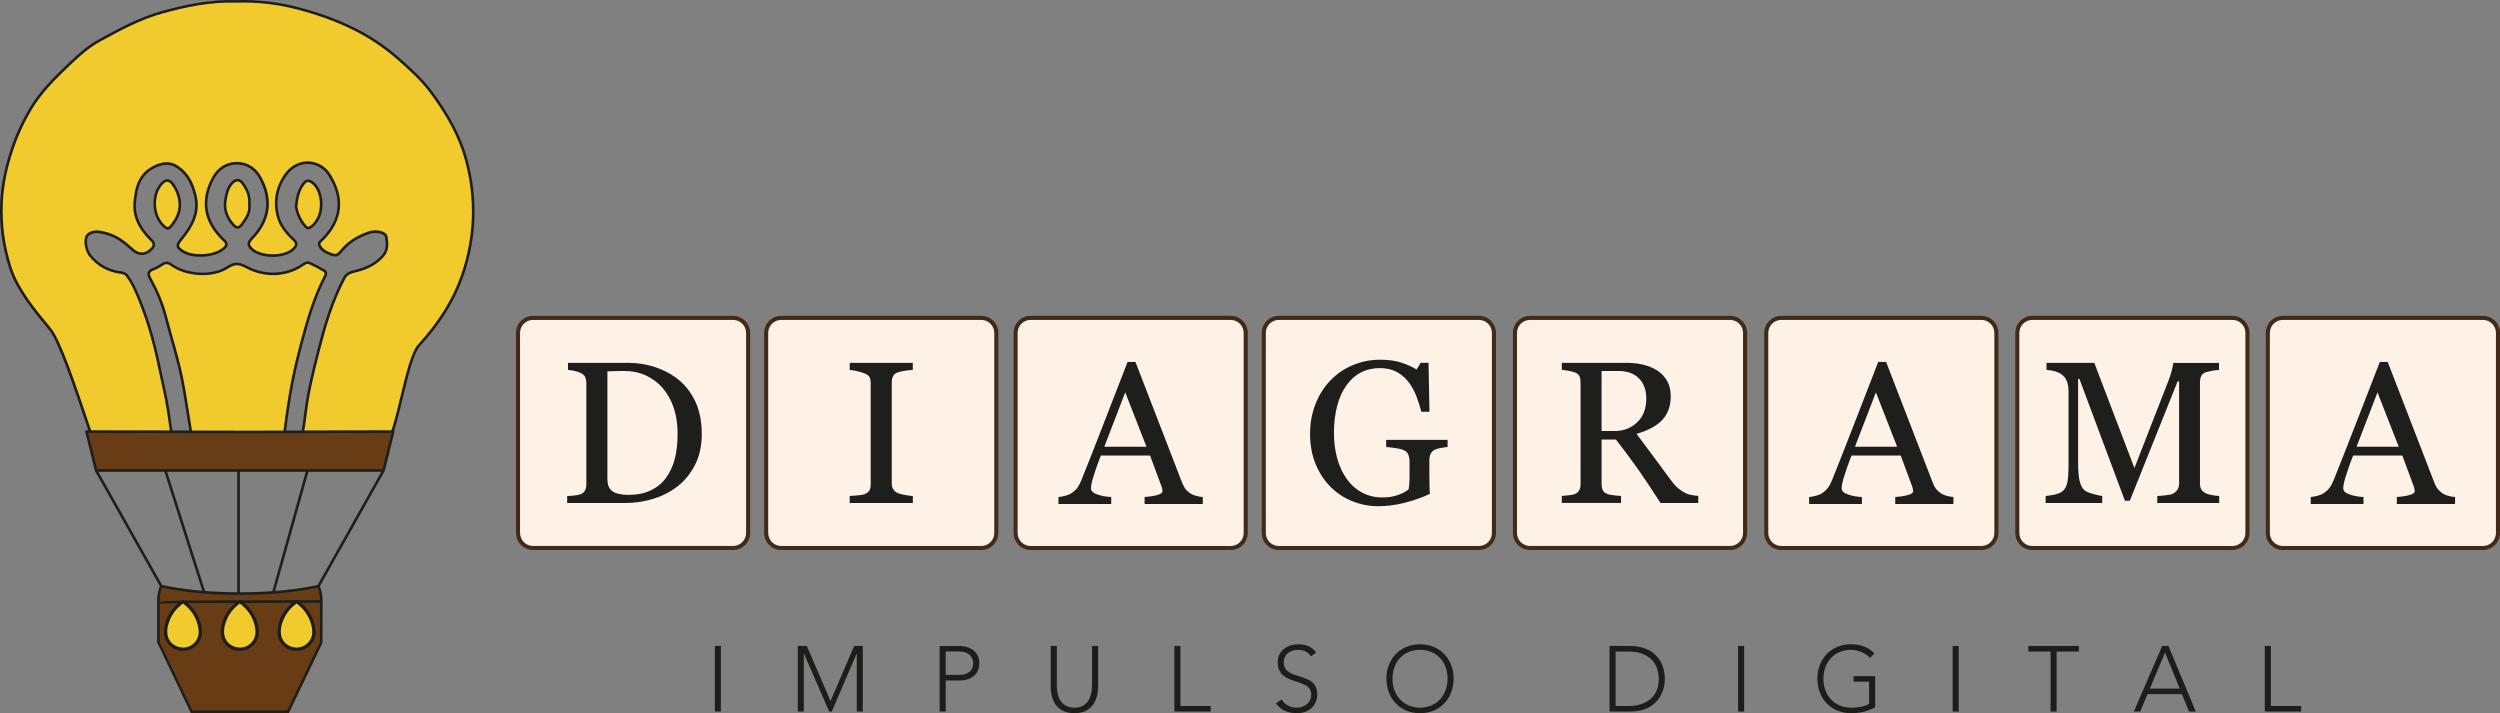 <svg xmlns="http://www.w3.org/2000/svg" id="Capa_2" viewBox="0 0 1231.9 351.44"><rect x="0" y="0" width="1231.9" height="351.44" fill="#808080" stroke="none"/><defs><style>.cls-1{fill:#422a19;}.cls-2{fill:#1d1d1b;}.cls-3,.cls-4{fill:#f1cb2e;}.cls-5{fill:#fef1e6;}.cls-4,.cls-6{fill-rule:evenodd;}.cls-7{fill:#1e1e1c;}.cls-6{fill:#683c14;}</style></defs><g id="Capa_1-2"><path class="cls-3" d="M229.76,78.89c-3.35-12.4-9.75-23.31-17.53-33.76-4.56-6.14-10.39-11.28-16.25-16.45-13.97-12.33-30.96-19.82-49.56-24.63-9.75-2.52-19.81-3.67-29.89-3.34-12.4-.44-24.08,1.95-35.74,5.1-11.66,3.15-21.8,8.68-31.99,14.28-5.22,2.87-9.53,6.71-13.67,10.62-7.5,7.08-14.93,14.29-20.09,22.99-4.41,7.44-7.8,15.23-10.24,23.41-2.22,7.44-3.7,14.92-4.06,22.58-.5,10.84.89,21.41,4.21,31.93,3.48,11.04,12.19,21.53,19.74,30.64,5.31,6.41,14.55,35.24,21.42,55.43,1.68.09,2.69,1.99,4.48,2.89,5.31,2.68,12.49,1.33,18.45,1.16,3.19-.09,6.34-.27,9.47-.28,2.15-1.06,4.63-1.18,7.01-.66-1.5-9.67-2.44-19.4-4.66-29-1.53-6.61-2.75-13.3-4.4-19.89-1.69-6.81-3.61-13.57-6.19-20.19-2.12-5.44-4.05-10.89-7.59-15.78-.69-.94-1.58-1.42-2.72-1.57-6.65-.84-11.81-3.72-15.67-8.62-1.96-2.5-2.95-8.4-.97-10.08,2.69-2.28,5.99-1.48,9.15-.62,5.21,1.43,9.09,4.54,12.75,7.93,2.82,2.6,6.14,2.79,8.9.23,1.53-1.42,2.7-2.74.37-5.01-5.31-5.18-8.8-11.17-8.11-18.62.7-7.58,2.33-14.57,11.17-18.05,3.09-1.22,6.34-1.44,9.27.38,5.51,3.4,7.77,8.24,9.3,14.05,2.28,8.73-1.51,15.42-6.79,21.91-2.28,2.8-2.49,3.82.53,5.85,5.07,3.4,15.85,2.67,20.37-1.25,1.68-1.46,1.83-2.45.11-4.08-9.56-9.11-11.38-19.42-5.33-30.65,2.28-4.22,6.16-7.25,11.6-7.3,5.33-.06,9.3,2.95,11.51,6.96,5.94,10.79,4.78,21.06-4.2,30.28-1.91,1.97-1.7,3.43.22,5.15,4.48,4.01,15.55,4.16,20.12.14,1.63-1.44,2.57-2.89.45-4.84-3.22-2.96-6.08-6.44-7.36-10.27-2.44-7.3-1.37-14.69,3.02-21.27,5.91-8.89,16.97-8.08,21.78-.59,6.68,10.41,7.05,21.54-3.17,31.89-.89.91-2.24,1.69-1.59,3.11,1.2,2.59,3.87,3.7,6.58,4.59,2.31.76,3.4-.96,4.5-2.27,3.38-4.04,7.87-6.76,13.07-8.58,3.74-1.31,8.43-.3,8.78,2.06.45,3.11.92,6.32-1.6,9.22-3.18,3.66-7.26,5.83-12.13,7.21-2.58.73-5.45.89-6.97,3.77-5.8,11.01-9.35,22.63-12.34,34.42-2.6,10.28-5.3,20.54-6.6,31.06-.61,4.87-1.38,9.73-2.12,14.59,11.8.12,24.67.13,36.43,1.9,1.89-.49,3.79-.45,5.59-.03.15-.44.34-.94.6-1.55,5.05-7.33,9.18-40.53,15.28-47.21,9.47-10.37,16.94-21.74,21.32-34.42,6.45-18.69,7.16-37.65,1.97-56.86Z"></path><path class="cls-7" d="M59.23,222.89c-3.17,0-6.24-.37-8.93-1.73-.81-.41-1.47-1-2.05-1.52-.75-.68-1.41-1.26-2.17-1.3l-.44-.02-.14-.42c-.88-2.58-1.8-5.31-2.74-8.12-6.24-18.54-14.01-41.62-18.56-47.11-7.69-9.28-16.35-19.73-19.86-30.86C.98,121.16-.41,110.64.1,99.66c.33-7.2,1.67-14.64,4.08-22.74,2.46-8.25,5.93-16.18,10.31-23.56,5.05-8.53,12.14-15.52,20.2-23.13,4.01-3.79,8.38-7.74,13.8-10.72,9.94-5.47,20.21-11.12,32.13-14.34C90.96,2.38,103.31-.41,116.55.05c10.01-.32,20.14.8,30.03,3.36,20.72,5.36,37.01,13.47,49.83,24.78,5.77,5.09,11.73,10.35,16.34,16.55,9.06,12.17,14.66,22.97,17.64,33.98h0c5.18,19.17,4.52,38.43-1.98,57.24-4.18,12.08-11.2,23.41-21.46,34.64-3.17,3.47-5.85,14.63-8.44,25.41-2.24,9.33-4.36,18.15-6.74,21.67-.23.56-.41,1.04-.56,1.45l-.19.55-.57-.13c-1.79-.42-3.57-.41-5.28.03l-.13.03-.13-.02c-10.99-1.66-22.77-1.77-34.16-1.87l-2.93-.03.45-2.94c.62-4.05,1.27-8.24,1.78-12.37,1.23-9.88,3.72-19.69,6.12-29.17l.5-1.96c2.67-10.51,6.22-22.84,12.4-34.56,1.39-2.64,3.85-3.23,6.03-3.75.45-.11.9-.21,1.34-.34,5.19-1.47,8.94-3.7,11.82-7.01,2.33-2.68,1.9-5.61,1.45-8.71-.09-.58-.59-1-1-1.24-1.63-.98-4.61-1.11-6.93-.29-5.49,1.92-9.67,4.67-12.79,8.38l-.31.38c-1,1.23-2.38,2.91-4.89,2.09-2.67-.88-5.63-2.05-6.97-4.93-.74-1.6.4-2.63,1.22-3.38.17-.15.34-.31.49-.46,9.26-9.39,10.3-19.84,3.09-31.08-2.21-3.44-5.92-5.51-9.92-5.54-4.26-.07-8.15,2.21-10.78,6.15-4.29,6.45-5.31,13.61-2.94,20.71,1.09,3.26,3.51,6.63,7.18,10,.98.9,1.45,1.78,1.44,2.69-.01,1.28-.97,2.29-1.9,3.11-4.81,4.23-16.19,4.15-20.98-.14-1.17-1.05-1.73-2.01-1.77-3.01-.03-1,.45-1.98,1.52-3.08,8.63-8.86,10-18.79,4.1-29.52-2.32-4.22-6.25-6.63-10.8-6.63-.05,0-.09,0-.14,0-4.72.05-8.64,2.52-11.04,6.96-5.89,10.93-4.14,20.98,5.2,29.87,1,.95,1.44,1.74,1.42,2.55-.02,1.02-.8,1.84-1.55,2.49-4.8,4.17-15.87,4.85-21.15,1.3-1.64-1.1-2.37-1.94-2.52-2.91-.17-1.15.52-2.25,1.85-3.89,4.82-5.92,8.96-12.59,6.67-21.34-1.32-5.02-3.32-10.15-9.01-13.66-2.45-1.52-5.38-1.63-8.69-.32-8.75,3.45-10.12,10.54-10.76,17.51-.59,6.4,1.99,12.32,7.91,18.09,1.03,1.01,1.52,1.95,1.51,2.88-.02,1.24-.91,2.17-1.89,3.08-2.93,2.72-6.68,2.63-9.78-.23-4.02-3.72-7.68-6.46-12.49-7.78-3.42-.93-6.22-1.49-8.56.49-1.63,1.38-.74,6.88,1.06,9.18,3.79,4.82,8.78,7.56,15.24,8.38,1.36.17,2.39.77,3.16,1.83,3.26,4.49,5.2,9.53,7.08,14.39l.59,1.53c2.26,5.81,4.18,12.06,6.22,20.27.95,3.8,1.77,7.69,2.56,11.45.59,2.82,1.19,5.64,1.84,8.45,1.55,6.7,2.49,13.57,3.4,20.21.4,2.95.81,5.9,1.27,8.84l.15.94-.93-.2c-2.43-.53-4.71-.32-6.58.6l-.14.07h-.15c-2.08,0-4.22.09-6.29.16-1.05.04-2.1.08-3.16.11-1.29.04-2.64.13-4.01.23-1.94.13-3.9.27-5.82.27ZM46.6,217.1c.99.21,1.76.9,2.51,1.57.55.49,1.11,1,1.77,1.33,4,2.02,9.12,1.66,14.08,1.32,1.39-.1,2.76-.19,4.07-.23,1.05-.03,2.1-.07,3.15-.11,2.03-.08,4.13-.16,6.19-.17,1.87-.89,4.06-1.16,6.38-.81-.4-2.65-.77-5.31-1.13-7.96-.91-6.61-1.84-13.45-3.38-20.09-.65-2.82-1.25-5.65-1.85-8.48-.79-3.75-1.61-7.62-2.55-11.4-2.02-8.15-3.93-14.36-6.17-20.11l-.59-1.54c-1.93-5.01-3.76-9.74-6.92-14.1-.55-.76-1.28-1.18-2.27-1.31-6.81-.86-12.08-3.76-16.09-8.87-2.08-2.65-3.28-8.94-.88-10.98,3.04-2.58,6.75-1.56,9.74-.75,5.06,1.39,8.86,4.23,13.02,8.08,2.63,2.43,5.55,2.51,8.02.24.77-.72,1.47-1.42,1.48-2.15,0-.55-.37-1.19-1.12-1.93-6.22-6.06-8.93-12.33-8.3-19.14.65-7.05,2.14-14.88,11.58-18.6,3.71-1.46,7.03-1.32,9.85.43,6.08,3.75,8.2,9.15,9.58,14.44,2.44,9.3-1.89,16.3-6.92,22.48-1.04,1.28-1.67,2.21-1.57,2.88.08.55.68,1.17,1.96,2.02,4.8,3.22,15.23,2.58,19.58-1.2.75-.65,1.1-1.14,1.11-1.54,0-.4-.32-.92-1.02-1.58-9.82-9.35-11.65-19.92-5.45-31.43,2.63-4.88,6.95-7.59,12.17-7.64.05,0,.1,0,.15,0,5.03,0,9.37,2.65,11.93,7.3,6.22,11.29,4.77,21.74-4.3,31.05-.79.82-1.17,1.51-1.15,2.13.02.63.45,1.29,1.34,2.09,4.31,3.86,14.93,3.94,19.26.13,1-.88,1.45-1.54,1.46-2.15,0-.52-.34-1.1-1.02-1.72-3.84-3.52-6.37-7.06-7.54-10.54-2.5-7.49-1.43-15.04,3.09-21.84,2.85-4.28,7.13-6.73,11.76-6.73h.11c4.44.04,8.55,2.33,11,6.14,7.48,11.66,6.36,22.96-3.25,32.69-.17.17-.36.34-.54.51-.89.81-1.22,1.2-.92,1.87,1.11,2.41,3.67,3.42,6.19,4.24,1.56.51,2.36-.3,3.48-1.68l.32-.39c3.27-3.9,7.63-6.77,13.35-8.77,2.74-.96,6.04-.79,8.03.41.93.56,1.48,1.31,1.61,2.16.45,3.1.97,6.61-1.75,9.75-3.05,3.51-7,5.86-12.45,7.41-.46.13-.92.24-1.39.35-2.09.5-4.06.97-5.18,3.09-6.11,11.6-9.64,23.84-12.29,34.27l-.5,1.96c-2.4,9.44-4.87,19.21-6.09,29.01-.52,4.15-1.16,8.35-1.78,12.41l-.22,1.46h1.43c11.39.12,23.17.23,34.21,1.88,1.69-.42,3.44-.46,5.2-.12.12-.32.26-.66.42-1.05l.06-.12c2.26-3.28,4.37-12.03,6.59-21.3,2.63-10.94,5.35-22.26,8.74-25.98,10.14-11.1,17.07-22.29,21.19-34.19,6.41-18.56,7.06-37.56,1.95-56.47h0c-2.93-10.85-8.47-21.51-17.43-33.55-4.53-6.09-10.44-11.31-16.15-16.35-12.65-11.17-28.78-19.18-49.29-24.49-9.77-2.53-19.76-3.66-29.7-3.32-13.1-.45-25.35,2.3-35.59,5.07-11.77,3.18-21.98,8.79-31.85,14.23-5.28,2.91-9.58,6.79-13.53,10.52-7.99,7.54-15.01,14.47-19.97,22.85-4.32,7.29-7.74,15.11-10.18,23.26-2.39,8-3.7,15.34-4.03,22.43-.5,10.82.87,21.19,4.18,31.71,3.43,10.89,12.01,21.23,19.57,30.36,4.75,5.74,12.24,27.97,18.84,47.59.9,2.67,1.77,5.26,2.61,7.73Z"></path><path class="cls-4" d="M94.6,217.16c-.97-8.06-2.49-16.04-3.74-24.05-1.15-7.39-3.03-14.76-5.06-22.07-1.43-5.14-2.92-10.3-4.27-15.46-1.68-6.39-4.32-12.52-7.57-18.4-1.31-2.38-.84-3.66,1.84-4.66,1.47-.55,2.87-1.36,4.15-2.24,1.73-1.2,3.06-.89,4.65.27,6.59,4.8,19.49,6.43,27.67,1.09,3.31-2.16,5.58-2,9.14-.09,8.43,4.53,19.1,4.86,27.71-1.09,1.06-.74,2.22-1.42,3.4-.9,2.53,1.13,4.99,2.42,7.31,3.85,1.24.76.71,1.99.17,3.04-5.55,10.84-8.73,22.31-11.8,33.86-4.73,17.84-6.45,30.36-8.72,48.52-1.17,9.37-19.41,8.78-23.67,8.78,0,.01-19.68,2.23-21.21-10.46Z"></path><path class="cls-7" d="M112.42,228.44c-5.95,0-17.28-1.32-18.47-11.19-.65-5.39-1.56-10.83-2.44-16.1-.44-2.64-.88-5.28-1.29-7.92-1.21-7.76-3.23-15.48-5.04-22-.42-1.51-.84-3.02-1.27-4.53-1.01-3.58-2.05-7.28-3-10.94-1.57-5.97-4.02-11.94-7.51-18.25-.76-1.38-.97-2.45-.63-3.36.34-.93,1.24-1.64,2.81-2.22,1.27-.47,2.58-1.18,4-2.16,2.27-1.57,4-.74,5.4.29,6.38,4.65,19.01,6.24,26.93,1.07,3.38-2.2,5.85-2.23,9.8-.12,8.85,4.75,19.21,4.35,27.04-1.05,1.17-.81,2.54-1.62,4.03-.96,2.54,1.13,5.03,2.44,7.39,3.89,1.83,1.12.83,3.06.41,3.89-5.37,10.48-8.5,21.47-11.75,33.73-4.67,17.61-6.4,30.05-8.71,48.43-1.18,9.49-18.05,9.39-23.6,9.35h-.72c-.26.04-.6.06-1.07.09-.61.04-1.4.07-2.32.07ZM82.05,130.18c-.56,0-1.11.22-1.73.64-1.52,1.05-2.92,1.8-4.29,2.31-1.18.44-1.85.91-2.05,1.46-.19.52-.01,1.26.55,2.28,3.54,6.41,6.04,12.47,7.63,18.55.95,3.64,1.99,7.34,3,10.92.42,1.51.85,3.03,1.27,4.54,1.82,6.56,3.85,14.31,5.08,22.14.41,2.64.85,5.27,1.29,7.91.88,5.28,1.8,10.74,2.45,16.16h0c.33,2.69,1.56,4.89,3.66,6.52,5.16,3.99,13.97,3.61,16.26,3.43v-.06h1.37c5.27.03,21.26.13,22.3-8.21,2.31-18.44,4.05-30.91,8.74-48.61,3.27-12.33,6.42-23.39,11.85-33.99.68-1.32.69-1.81.07-2.19-2.31-1.42-4.74-2.7-7.23-3.81-.79-.35-1.61.04-2.76.84-8.23,5.68-19.1,6.12-28.39,1.13-3.53-1.89-5.51-1.88-8.48.06-8.36,5.46-21.68,3.79-28.4-1.11-.83-.61-1.51-.91-2.17-.91Z"></path><path class="cls-4" d="M88.63,100.95c-.02,4.07-1.85,7.5-4.5,10.68-1.04,1.25-1.85,1.08-3.02.11-5.96-4.91-6.57-16.03-1.21-21.46,2.01-2.03,3.7-1.59,5.13.32,2.32,3.11,3.52,6.59,3.59,10.35Z"></path><path class="cls-7" d="M82.69,113.17c-.72,0-1.39-.43-1.99-.92-3-2.47-4.85-6.5-5.09-11.07-.23-4.51,1.16-8.64,3.83-11.35,1.07-1.08,2.14-1.6,3.2-1.52,1.04.07,2.03.72,2.92,1.91,2.39,3.22,3.65,6.83,3.72,10.72v.02c-.01,3.77-1.49,7.3-4.65,11.1-.68.82-1.33,1.12-1.94,1.12ZM82.44,89.59c-.63,0-1.33.38-2.08,1.14-2.38,2.41-3.67,6.29-3.46,10.37.21,4.14,1.94,7.93,4.62,10.14,1.02.84,1.39.83,2.11-.03,2.95-3.55,4.33-6.81,4.35-10.26-.07-3.62-1.24-6.97-3.47-9.96-.65-.88-1.32-1.35-1.97-1.39-.03,0-.07,0-.11,0Z"></path><path class="cls-4" d="M145.9,102.04c.35-4.3,1.09-7.99,3.44-11.25,1.33-1.84,2.62-2.44,4.93-.53,4.96,4.07,6,16.15-.81,21.4-1.2.92-1.97,1.01-3.03-.19-2.61-2.94-3.89-6.29-4.53-9.42Z"></path><path class="cls-7" d="M151.94,113.01c-.62,0-1.27-.3-1.99-1.11-2.33-2.62-3.9-5.89-4.68-9.72l-.02-.09v-.09c.33-3.89.98-7.98,3.57-11.58.6-.83,1.43-1.8,2.64-1.95.98-.13,2.01.28,3.24,1.29,2.65,2.18,4.31,6.56,4.24,11.17-.07,4.72-1.92,8.82-5.07,11.24-.6.46-1.23.84-1.92.84ZM146.55,102c.75,3.62,2.18,6.57,4.36,9.03.78.87,1.14.89,2.15.11,2.83-2.18,4.49-5.91,4.56-10.23.07-4.23-1.41-8.21-3.77-10.15-.92-.76-1.65-1.09-2.24-1.01-.55.07-1.09.51-1.75,1.42-2.38,3.31-3,7.16-3.31,10.83Z"></path><path class="cls-4" d="M122.86,100.65c.61,3.85-1.45,6.97-3.77,10.05-1.39,1.85-2.6,1.73-4.04.16-3.4-3.71-4.77-7.98-3.92-12.66.51-2.8,1.07-5.68,3.26-8,1.8-1.92,3.67-1.92,5.17.1,2.3,3.08,3.7,6.48,3.3,10.35Z"></path><path class="cls-7" d="M117.06,112.71c-.82,0-1.62-.45-2.5-1.41-3.59-3.91-4.96-8.36-4.08-13.22.5-2.73,1.07-5.82,3.42-8.33,1.07-1.14,2.18-1.71,3.31-1.63,1.06.06,2.02.66,2.86,1.78,2.66,3.57,3.79,7.07,3.44,10.72.61,4.06-1.5,7.26-3.91,10.46-.79,1.05-1.59,1.58-2.43,1.62-.04,0-.07,0-.11,0ZM117.05,89.42c-.86,0-1.67.66-2.2,1.22-2.09,2.23-2.62,5.12-3.09,7.67-.81,4.44.46,8.51,3.76,12.11.63.69,1.14,1.05,1.59.99.43-.02.92-.39,1.46-1.1,2.25-2.99,4.22-5.96,3.65-9.56v-.08s0-.08,0-.08c.34-3.34-.7-6.58-3.18-9.9-.6-.8-1.23-1.23-1.89-1.26-.03,0-.06,0-.09,0Z"></path><path class="cls-6" d="M94.44,350.73h47.5l16.38-34.18v-20.71c0-2.47-.51-4.83-1.41-7.04-10.08,2.29-23.7,3.7-38.72,3.7s-28.63-1.41-38.72-3.7c-.9,2.21-1.41,4.57-1.41,7.04v20.71l16.38,34.18Z"></path><path class="cls-7" d="M142.35,351.38h-48.32l-16.62-34.83v-20.71c0-2.45.49-4.9,1.46-7.28l.21-.51.54.12c10.48,2.37,24.18,3.68,38.57,3.68s28.1-1.31,38.57-3.68l.54-.12.21.51c.97,2.38,1.46,4.83,1.46,7.28l-.06,20.99-16.56,34.55ZM94.85,350.08h46.68l16.14-33.68v-20.57c0-2.11-.39-4.23-1.17-6.28-10.49,2.32-24.07,3.59-38.32,3.59s-27.82-1.27-38.32-3.59c-.77,2.06-1.17,4.18-1.17,6.28v20.57l16.14,33.68Z"></path><path class="cls-4" d="M98.93,311.33c-.02,5.24-4.28,9.12-9.63,8.72-4.24-.31-7.82-4.03-7.84-8.2-.03-5.66,2.43-10.21,6.57-13.99.56-.52,1.17-.99,1.8-1.43.15-.1.53-.1.68,0,4.31,3.14,7.14,7.22,8.15,12.44.15.81.18,1.63.26,2.45ZM90.19,296.59c-3.14,2.18-5.59,5.11-6.99,8.4-1.07,2.52-1.74,5.12-1.3,7.88.58,3.7,3.58,6.46,7.63,6.85,3.43.33,6.84-1.58,8.35-4.97.97-2.17.79-4.4.26-6.62-1.14-4.84-3.92-8.59-7.96-11.54Z"></path><path class="cls-7" d="M90.06,320.73c-.27,0-.54-.01-.81-.03-4.63-.34-8.42-4.31-8.44-8.84-.03-5.55,2.19-10.29,6.78-14.48.54-.5,1.15-.98,1.87-1.48.39-.26,1.05-.26,1.43,0,4.58,3.34,7.41,7.66,8.42,12.85.11.59.16,1.18.2,1.75.02.25.04.5.07.76v.07c0,2.69-1.06,5.14-2.96,6.89-1.76,1.63-4.06,2.5-6.56,2.5ZM90.18,297.4c-2.9,2.11-5.1,4.82-6.38,7.85-1.23,2.91-1.62,5.23-1.26,7.52.55,3.47,3.32,5.95,7.05,6.3,3.25.32,6.34-1.53,7.69-4.59.76-1.72.83-3.63.22-6.21-1.03-4.37-3.43-7.93-7.34-10.89Z"></path><path class="cls-4" d="M90.19,296.59c4.04,2.95,6.82,6.7,7.96,11.54.53,2.22.7,4.45-.26,6.62-1.5,3.39-4.92,5.3-8.35,4.97-4.05-.39-7.05-3.15-7.63-6.85-.44-2.76.23-5.36,1.3-7.88,1.39-3.3,3.85-6.22,6.99-8.4Z"></path><path class="cls-7" d="M90.31,320.41c-.28,0-.56-.01-.84-.04-4.28-.41-7.58-3.38-8.21-7.4-.4-2.51.03-5.13,1.34-8.23,1.43-3.39,3.93-6.4,7.21-8.68l.38-.27.37.27c4.38,3.2,7.07,7.1,8.21,11.91.46,1.93.84,4.48-.3,7.03-1.47,3.3-4.68,5.39-8.17,5.39ZM90.18,297.4c-2.9,2.11-5.1,4.82-6.38,7.85-1.23,2.91-1.62,5.23-1.26,7.52.55,3.47,3.32,5.95,7.05,6.3,3.25.32,6.34-1.53,7.69-4.59.76-1.72.83-3.63.22-6.21-1.03-4.37-3.43-7.93-7.34-10.89Z"></path><path class="cls-4" d="M126.93,311.33c-.02,5.24-4.28,9.12-9.63,8.72-4.24-.31-7.82-4.03-7.84-8.2-.03-5.66,2.43-10.21,6.57-13.99.57-.52,1.17-.99,1.8-1.43.15-.1.53-.1.68,0,4.32,3.14,7.15,7.22,8.15,12.44.16.81.18,1.63.26,2.45ZM118.18,296.59c-3.14,2.18-5.59,5.11-6.98,8.4-1.07,2.52-1.74,5.12-1.3,7.88.59,3.7,3.58,6.46,7.64,6.85,3.43.33,6.84-1.58,8.35-4.97.96-2.17.79-4.4.26-6.62-1.14-4.84-3.92-8.59-7.96-11.54Z"></path><path class="cls-7" d="M118.06,320.73c-.27,0-.54-.01-.81-.03-4.63-.34-8.42-4.31-8.44-8.84-.03-5.55,2.19-10.29,6.78-14.48.54-.49,1.15-.98,1.86-1.48.39-.26,1.06-.26,1.43,0,4.58,3.33,7.41,7.66,8.41,12.85.11.59.16,1.18.21,1.75.02.25.04.51.07.76v.07c0,2.69-1.06,5.14-2.96,6.89-1.76,1.63-4.06,2.5-6.56,2.5ZM118.17,297.4c-2.9,2.11-5.1,4.82-6.38,7.85-1.23,2.91-1.62,5.23-1.26,7.52.55,3.47,3.32,5.95,7.06,6.3,3.26.31,6.34-1.53,7.69-4.59.76-1.72.83-3.63.22-6.21-1.03-4.37-3.43-7.93-7.34-10.89Z"></path><path class="cls-4" d="M118.18,296.59c4.04,2.95,6.82,6.7,7.96,11.54.52,2.22.7,4.45-.26,6.62-1.51,3.39-4.92,5.3-8.35,4.97-4.05-.39-7.05-3.15-7.64-6.85-.43-2.76.24-5.36,1.3-7.88,1.39-3.3,3.84-6.22,6.98-8.4Z"></path><path class="cls-7" d="M118.31,320.41c-.28,0-.56-.01-.84-.04-4.28-.41-7.58-3.38-8.22-7.4-.39-2.51.03-5.13,1.35-8.23,1.43-3.4,3.93-6.4,7.21-8.68l.38-.27.37.27c4.38,3.2,7.07,7.1,8.21,11.91.46,1.93.83,4.48-.3,7.03-1.47,3.3-4.68,5.39-8.17,5.39ZM118.17,297.4c-2.9,2.11-5.1,4.82-6.38,7.85-1.23,2.91-1.62,5.23-1.26,7.52.55,3.47,3.32,5.95,7.06,6.3,3.26.31,6.34-1.53,7.69-4.59.76-1.72.83-3.63.22-6.21-1.03-4.37-3.43-7.93-7.34-10.89Z"></path><path class="cls-4" d="M154.88,311.33c-.02,5.24-4.28,9.12-9.63,8.72-4.24-.31-7.82-4.03-7.84-8.2-.03-5.66,2.43-10.21,6.57-13.99.57-.52,1.18-.99,1.8-1.43.15-.1.53-.1.68,0,4.32,3.14,7.15,7.22,8.15,12.44.16.81.18,1.63.27,2.45ZM146.14,296.59c-3.14,2.18-5.59,5.11-6.98,8.4-1.07,2.52-1.74,5.12-1.3,7.88.58,3.7,3.58,6.46,7.64,6.85,3.43.33,6.84-1.58,8.35-4.97.96-2.17.79-4.4.26-6.62-1.14-4.84-3.92-8.59-7.96-11.54Z"></path><path class="cls-7" d="M146.01,320.73c-.27,0-.54-.01-.81-.03-4.63-.34-8.41-4.31-8.44-8.84-.03-5.55,2.19-10.29,6.78-14.48.54-.49,1.15-.98,1.87-1.48.39-.26,1.05-.26,1.43,0,4.59,3.33,7.41,7.66,8.42,12.85.11.58.16,1.16.2,1.73.02.26.04.52.07.78v.07c0,2.69-1.06,5.14-2.96,6.89-1.76,1.63-4.06,2.5-6.56,2.5ZM146.13,297.4c-2.9,2.11-5.1,4.82-6.38,7.85-1.23,2.91-1.62,5.23-1.26,7.52.55,3.47,3.32,5.95,7.06,6.3,3.23.31,6.33-1.53,7.69-4.59.98-2.2.63-4.47.22-6.21-1.03-4.37-3.43-7.93-7.33-10.89Z"></path><path class="cls-4" d="M146.14,296.59c4.04,2.95,6.82,6.7,7.96,11.54.53,2.22.71,4.45-.26,6.62-1.51,3.39-4.92,5.3-8.35,4.97-4.05-.39-7.05-3.15-7.64-6.85-.44-2.76.24-5.36,1.3-7.88,1.39-3.3,3.84-6.22,6.98-8.4Z"></path><path class="cls-7" d="M146.26,320.41c-.28,0-.56-.01-.84-.04-4.28-.41-7.58-3.38-8.22-7.4-.4-2.51.03-5.12,1.35-8.23,1.43-3.39,3.92-6.4,7.21-8.68l.38-.27.37.27c4.38,3.2,7.07,7.1,8.21,11.91.46,1.93.84,4.48-.3,7.03-1.47,3.3-4.68,5.39-8.17,5.39ZM146.13,297.4c-2.9,2.11-5.1,4.82-6.38,7.85-1.23,2.91-1.62,5.23-1.26,7.52.55,3.47,3.32,5.95,7.06,6.3,3.23.31,6.33-1.53,7.69-4.59.98-2.2.63-4.47.22-6.21-1.03-4.37-3.43-7.93-7.33-10.89Z"></path><path class="cls-7" d="M78.2,297.42l-.09-.63h-.7q0-.82,24.14-.94c15.11-.08,35.27-.12,56.77-.12v1.3c-42.76,0-78.7.17-80.12.39Z"></path><path class="cls-6" d="M122.95,212.86l-80.37-.22c.22.28,3.64,15,4.79,19.17h141.64c1.15-4.18,4.56-18.89,4.79-19.17l-70.85.22Z"></path><path class="cls-7" d="M189.01,232.47H47.37c-.29,0-.55-.2-.63-.48-.56-2.04-1.68-6.66-2.67-10.74-.89-3.66-1.89-7.81-2.07-8.31-.09-.18-.1-.4,0-.58.11-.22.34-.36.58-.36h0l80.36.22,70.85-.22h0c.25,0,.47.14.58.36.09.19.09.4,0,.58-.18.5-1.19,4.66-2.08,8.34-.98,4.06-2.1,8.67-2.66,10.71-.08.28-.33.48-.63.48ZM47.87,231.17h140.65c.59-2.2,1.61-6.43,2.52-10.2,1.1-4.53,1.62-6.65,1.89-7.68l-69.98.21h0l-79.49-.21c.27,1.02.79,3.14,1.88,7.65.91,3.77,1.94,8.02,2.53,10.22ZM193.8,212.65h.01-.01Z"></path><rect class="cls-7" x="62.77" y="227.61" width="1.3" height="65.39" transform="translate(-119.62 64.66) rotate(-29.4)"></rect><rect class="cls-7" x="140.26" y="259.66" width="65.39" height="1.3" transform="translate(-138.72 283.37) rotate(-60.63)"></rect><rect class="cls-7" x="116.91" y="231.82" width="1.3" height="60.68"></rect><rect class="cls-7" x="90.37" y="230.34" width="1.3" height="62.96" transform="translate(-75.14 39.95) rotate(-17.66)"></rect><rect class="cls-7" x="111.9" y="261.21" width="62.39" height="1.3" transform="translate(-147.65 329.07) rotate(-74.36)"></rect><path class="cls-5" d="M753.92,156.64h98.57c4.09,0,7.41,3.32,7.41,7.41v98.57c0,4.09-3.32,7.41-7.41,7.41h-98.57c-4.09,0-7.41-3.32-7.41-7.41v-98.57c0-4.09,3.32-7.41,7.41-7.41Z"></path><path class="cls-1" d="M852.49,271.03h-98.57c-4.64,0-8.41-3.77-8.41-8.41v-98.57c0-4.64,3.77-8.41,8.41-8.41h98.57c4.64,0,8.41,3.77,8.41,8.41v98.57c0,4.64-3.77,8.41-8.41,8.41ZM753.92,157.64c-3.54,0-6.41,2.88-6.41,6.41v98.57c0,3.54,2.88,6.41,6.41,6.41h98.57c3.54,0,6.41-2.88,6.41-6.41v-98.57c0-3.54-2.88-6.41-6.41-6.41h-98.57Z"></path><rect class="cls-5" x="870.34" y="156.64" width="113.4" height="113.4" rx="7.41" ry="7.41"></rect><path class="cls-1" d="M976.33,271.03h-98.58c-4.64,0-8.41-3.77-8.41-8.41v-98.58c0-4.64,3.77-8.41,8.41-8.41h98.58c4.64,0,8.41,3.77,8.41,8.41v98.58c0,4.64-3.77,8.41-8.41,8.41ZM877.75,157.64c-3.53,0-6.41,2.87-6.41,6.41v98.58c0,3.53,2.87,6.41,6.41,6.41h98.58c3.53,0,6.41-2.87,6.41-6.41v-98.58c0-3.53-2.87-6.41-6.41-6.41h-98.58Z"></path><rect class="cls-5" x="994.06" y="156.64" width="113.4" height="113.4" rx="7.4" ry="7.4"></rect><path class="cls-1" d="M1100.06,271.03h-98.6c-4.63,0-8.4-3.77-8.4-8.4v-98.6c0-4.63,3.77-8.4,8.4-8.4h98.6c4.63,0,8.4,3.77,8.4,8.4v98.6c0,4.63-3.77,8.4-8.4,8.4ZM1001.45,157.64c-3.53,0-6.4,2.87-6.4,6.4v98.6c0,3.53,2.87,6.4,6.4,6.4h98.6c3.53,0,6.4-2.87,6.4-6.4v-98.6c0-3.53-2.87-6.4-6.4-6.4h-98.6Z"></path><rect class="cls-5" x="1117.5" y="156.64" width="113.4" height="113.4" rx="7.4" ry="7.4"></rect><path class="cls-1" d="M1223.5,271.03h-98.6c-4.63,0-8.4-3.77-8.4-8.4v-98.6c0-4.63,3.77-8.4,8.4-8.4h98.6c4.63,0,8.4,3.77,8.4,8.4v98.6c0,4.63-3.77,8.4-8.4,8.4ZM1124.9,157.64c-3.53,0-6.4,2.87-6.4,6.4v98.6c0,3.53,2.87,6.4,6.4,6.4h98.6c3.53,0,6.4-2.87,6.4-6.4v-98.6c0-3.53-2.87-6.4-6.4-6.4h-98.6Z"></path><path class="cls-5" d="M262.67,156.64h98.57c4.09,0,7.41,3.32,7.41,7.41v98.57c0,4.09-3.32,7.41-7.41,7.41h-98.57c-4.09,0-7.41-3.32-7.41-7.41v-98.57c0-4.09,3.32-7.41,7.41-7.41Z"></path><path class="cls-1" d="M361.24,271.03h-98.57c-4.64,0-8.41-3.77-8.41-8.41v-98.57c0-4.64,3.77-8.41,8.41-8.41h98.57c4.64,0,8.41,3.77,8.41,8.41v98.57c0,4.64-3.77,8.41-8.41,8.41ZM262.67,157.64c-3.54,0-6.41,2.88-6.41,6.41v98.57c0,3.54,2.88,6.41,6.41,6.41h98.57c3.54,0,6.41-2.88,6.41-6.41v-98.57c0-3.54-2.88-6.41-6.41-6.41h-98.57Z"></path><rect class="cls-5" x="377.55" y="156.64" width="113.4" height="113.4" rx="7.41" ry="7.41"></rect><path class="cls-1" d="M483.53,271.03h-98.58c-4.64,0-8.41-3.77-8.41-8.41v-98.58c0-4.64,3.77-8.41,8.41-8.41h98.58c4.64,0,8.41,3.77,8.41,8.41v98.58c0,4.64-3.77,8.41-8.41,8.41ZM384.95,157.64c-3.53,0-6.41,2.87-6.41,6.41v98.58c0,3.53,2.87,6.41,6.41,6.41h98.58c3.53,0,6.41-2.87,6.41-6.41v-98.58c0-3.53-2.87-6.41-6.41-6.41h-98.58Z"></path><rect class="cls-5" x="500.45" y="156.64" width="113.4" height="113.4" rx="7.4" ry="7.4"></rect><path class="cls-1" d="M606.45,271.03h-98.6c-4.63,0-8.4-3.77-8.4-8.4v-98.6c0-4.63,3.77-8.4,8.4-8.4h98.6c4.63,0,8.4,3.77,8.4,8.4v98.6c0,4.63-3.77,8.4-8.4,8.4ZM507.84,157.64c-3.53,0-6.4,2.87-6.4,6.4v98.6c0,3.53,2.87,6.4,6.4,6.4h98.6c3.53,0,6.4-2.87,6.4-6.4v-98.6c0-3.53-2.87-6.4-6.4-6.4h-98.6Z"></path><rect class="cls-5" x="622.75" y="156.64" width="113.4" height="113.4" rx="7.4" ry="7.4"></rect><path class="cls-1" d="M728.75,271.03h-98.6c-4.63,0-8.4-3.77-8.4-8.4v-98.6c0-4.63,3.77-8.4,8.4-8.4h98.6c4.63,0,8.4,3.77,8.4,8.4v98.6c0,4.63-3.77,8.4-8.4,8.4ZM630.15,157.64c-3.53,0-6.4,2.87-6.4,6.4v98.6c0,3.53,2.87,6.4,6.4,6.4h98.6c3.53,0,6.4-2.87,6.4-6.4v-98.6c0-3.53-2.87-6.4-6.4-6.4h-98.6Z"></path><path class="cls-7" d="M345.81,213.75c0,5.87-1.1,10.96-3.31,15.28-2.21,4.31-5.08,7.85-8.61,10.61-3.57,2.76-7.57,4.82-12.02,6.18-4.44,1.36-9.03,2.04-13.77,2.04h-28.61v-3.45c.94,0,2.16-.09,3.67-.27,1.51-.18,2.51-.38,2.99-.61.97-.42,1.68-1.05,2.12-1.87.44-.83.66-1.82.66-2.99v-49.82c0-1.1-.19-2.09-.56-2.97-.37-.88-1.11-1.57-2.21-2.09-1-.49-2.09-.84-3.26-1.07-1.17-.23-2.17-.37-3.02-.44v-3.46h30.16c4.15,0,8.24.64,12.26,1.92,4.02,1.28,7.53,3.01,10.51,5.18,4.06,2.89,7.23,6.67,9.54,11.34,2.3,4.67,3.45,10.17,3.45,16.49ZM333.9,213.72c0-4.63-.62-8.82-1.85-12.57-1.23-3.74-3.03-7.01-5.4-9.8-2.24-2.66-4.99-4.75-8.25-6.27-3.26-1.52-6.89-2.28-10.88-2.28-1.33,0-2.83.02-4.5.07-1.67.05-2.91.09-3.72.12v53.04c0,2.95.86,4.99,2.58,6.12,1.72,1.14,4.36,1.7,7.93,1.7,4.12,0,7.72-.73,10.8-2.19,3.08-1.46,5.58-3.48,7.49-6.08,2.01-2.72,3.48-5.87,4.4-9.45.93-3.58,1.39-7.72,1.39-12.42Z"></path><path class="cls-7" d="M449.79,247.85h-31.09v-3.45c.87-.07,2.14-.16,3.79-.29,1.66-.13,2.82-.32,3.5-.58,1.07-.42,1.85-1,2.33-1.73.49-.73.73-1.74.73-3.04v-50.01c0-1.13-.18-2.08-.53-2.85-.36-.76-1.2-1.4-2.53-1.92-.97-.39-2.2-.75-3.67-1.09-1.48-.34-2.68-.54-3.62-.61v-3.46h31.09v3.46c-1.01.03-2.21.15-3.6.36-1.4.21-2.61.48-3.65.8-1.23.39-2.06,1.02-2.48,1.9-.42.88-.63,1.85-.63,2.92v49.96c0,1.07.24,2.02.71,2.85.47.83,1.27,1.48,2.41,1.97.68.26,1.79.54,3.33.85,1.54.31,2.85.48,3.92.51v3.45Z"></path><path class="cls-7" d="M592.71,248.34h-28.7v-3.45c2.53-.16,4.63-.49,6.3-.97,1.67-.48,2.51-1.08,2.51-1.8,0-.29-.03-.65-.1-1.07-.06-.42-.16-.79-.29-1.12l-5.72-15.47h-24.23c-.91,2.27-1.65,4.25-2.22,5.94-.57,1.69-1.08,3.24-1.54,4.67-.42,1.4-.72,2.53-.88,3.41-.16.88-.24,1.59-.24,2.14,0,1.3,1.02,2.3,3.06,3.02,2.04.72,4.35,1.14,6.91,1.27v3.45h-26v-3.45c.84-.07,1.9-.25,3.16-.56,1.26-.31,2.3-.72,3.11-1.24,1.3-.88,2.3-1.79,3.02-2.75s1.41-2.28,2.09-3.96c3.47-8.66,7.3-18.39,11.48-29.19,4.18-10.8,7.91-20.42,11.19-28.85h3.89l23.01,59.55c.48,1.26,1.04,2.28,1.65,3.06s1.48,1.54,2.58,2.29c.75.46,1.72.84,2.92,1.14s2.21.48,3.02.51v3.45ZM564.93,220.12l-10.46-26.79-10.31,26.79h20.77Z"></path><path class="cls-7" d="M713.34,220.24c-.78.1-1.82.25-3.14.46-1.31.21-2.38.51-3.19.9-.97.49-1.66,1.18-2.07,2.07-.41.89-.61,1.94-.61,3.14v5.35c0,3.89.02,6.52.07,7.88.05,1.36.1,2.48.17,3.36-4.31,1.95-8.61,3.44-12.89,4.48-4.28,1.04-8.48,1.56-12.6,1.56-4.41,0-8.66-.83-12.75-2.48-4.09-1.66-7.65-4.01-10.7-7.06-3.08-3.08-5.53-6.83-7.35-11.24-1.82-4.42-2.72-9.35-2.72-14.8s.87-10.14,2.6-14.63c1.73-4.5,4.19-8.4,7.37-11.71,3.08-3.24,6.75-5.77,11.02-7.57,4.26-1.8,8.83-2.7,13.69-2.7,3.89,0,7.28.47,10.17,1.41,2.88.94,5.43,2.08,7.64,3.41l1.99-3.31h3.89l.44,24.13h-3.99c-.68-2.66-1.53-5.28-2.53-7.86-1.01-2.58-2.3-4.89-3.9-6.93-1.59-2.04-3.53-3.67-5.82-4.89s-5.02-1.82-8.21-1.82c-3.47,0-6.57.71-9.3,2.12s-5.1,3.51-7.11,6.31c-1.98,2.69-3.51,6.05-4.58,10.08-1.07,4.02-1.61,8.52-1.61,13.49,0,4.38.53,8.51,1.58,12.39,1.06,3.88,2.59,7.23,4.6,10.05,2.01,2.89,4.53,5.16,7.55,6.82,3.02,1.66,6.45,2.48,10.28,2.48,2.86,0,5.47-.44,7.82-1.31,2.36-.88,4.02-1.8,4.99-2.77.26-1.69.4-3.39.41-5.11.02-1.72.02-3.18.02-4.38v-3.79c0-1.36-.19-2.57-.56-3.62-.37-1.06-1.14-1.82-2.31-2.31-1.07-.49-2.52-.85-4.35-1.09-1.83-.24-3.27-.4-4.3-.46v-3.55h30.26v3.55Z"></path><path class="cls-7" d="M836.82,247.85h-18.59c-4.11-6.45-7.83-12.03-11.15-16.73-3.32-4.7-6.93-9.55-10.81-14.55h-7.07v21.89c0,1.14.18,2.13.53,2.99.36.86,1.12,1.52,2.29,1.97.58.23,1.61.44,3.07.63,1.46.19,2.69.31,3.7.34v3.45h-29.19v-3.45c.78-.07,1.91-.18,3.38-.34,1.47-.16,2.51-.37,3.09-.63.97-.42,1.68-1.04,2.12-1.85.44-.81.66-1.85.66-3.11v-49.92c0-1.14-.16-2.14-.49-3.02-.32-.88-1.09-1.54-2.29-2-.81-.29-1.86-.56-3.16-.8-1.3-.24-2.4-.4-3.31-.46v-3.46h31.87c2.92,0,5.66.3,8.22.9s4.88,1.56,6.96,2.89c2.01,1.3,3.62,2.99,4.82,5.08s1.8,4.61,1.8,7.56c0,2.66-.41,5.01-1.22,7.05-.81,2.04-2.01,3.81-3.6,5.3-1.46,1.39-3.21,2.6-5.26,3.62-2.04,1.02-4.3,1.89-6.76,2.6,3.41,4.51,6.23,8.3,8.49,11.38,2.25,3.08,5.02,6.83,8.29,11.24,1.43,1.95,2.72,3.38,3.87,4.31,1.15.92,2.29,1.68,3.43,2.26.84.42,1.9.75,3.16.97,1.26.23,2.32.36,3.16.39v3.45ZM811.23,196.41c0-4.18-1.2-7.49-3.6-9.93-2.4-2.45-5.79-3.67-10.17-3.67h-8.27v29.58h6.37c4.48,0,8.21-1.43,11.19-4.3,2.98-2.87,4.48-6.76,4.48-11.68Z"></path><path class="cls-7" d="M962.6,248.34h-28.7v-3.45c2.53-.16,4.63-.49,6.3-.97,1.67-.48,2.51-1.08,2.51-1.8,0-.29-.03-.65-.1-1.07-.06-.42-.16-.79-.29-1.12l-5.72-15.47h-24.23c-.91,2.27-1.65,4.25-2.22,5.94-.57,1.69-1.08,3.24-1.54,4.67-.42,1.4-.72,2.53-.88,3.41-.16.88-.24,1.59-.24,2.14,0,1.3,1.02,2.3,3.06,3.02,2.04.72,4.35,1.14,6.91,1.27v3.45h-26v-3.45c.84-.07,1.9-.25,3.16-.56,1.26-.31,2.3-.72,3.11-1.24,1.3-.88,2.3-1.79,3.02-2.75s1.41-2.28,2.09-3.96c3.47-8.66,7.3-18.39,11.48-29.19,4.18-10.8,7.91-20.42,11.19-28.85h3.89l23.01,59.55c.48,1.26,1.04,2.28,1.65,3.06s1.48,1.54,2.58,2.29c.75.46,1.72.84,2.92,1.14s2.21.48,3.02.51v3.45ZM934.83,220.12l-10.46-26.79-10.31,26.79h20.77Z"></path><path class="cls-7" d="M1093.52,247.85h-30.5v-3.45c1.1-.03,2.52-.15,4.26-.34,1.74-.2,2.93-.47,3.58-.83,1-.62,1.74-1.32,2.21-2.12.47-.8.71-1.79.71-2.99v-50.21h-.73l-23.55,58.82h-2.43l-22.43-60.03h-.63v41.21c0,3.99.25,7.02.75,9.1.5,2.08,1.27,3.57,2.31,4.48.71.68,2.19,1.33,4.43,1.94,2.24.62,3.7.94,4.38.97v3.45h-27.88v-3.45c1.46-.13,2.99-.37,4.6-.73,1.61-.36,2.85-.89,3.72-1.61,1.13-.91,1.91-2.3,2.34-4.18.42-1.88.63-5.03.63-9.44v-35.32c0-2.04-.24-3.71-.73-5.01-.49-1.3-1.19-2.35-2.09-3.16-1.01-.87-2.24-1.52-3.7-1.94-1.46-.42-2.9-.67-4.33-.73v-3.46h23.54l19.78,51.82,16.88-43.35c.61-1.59,1.14-3.25,1.58-4.99.44-1.74.67-2.9.71-3.48h22.51v3.46c-.91.03-2.07.18-3.48.44-1.41.26-2.44.5-3.09.73-1.1.39-1.85,1.04-2.24,1.95-.39.91-.58,1.9-.58,2.97v49.77c0,1.14.19,2.09.58,2.87.39.78,1.14,1.46,2.24,2.04.59.33,1.62.63,3.11.9,1.49.28,2.67.43,3.55.46v3.45Z"></path><path class="cls-7" d="M1209.77,248.34h-28.7v-3.45c2.53-.16,4.63-.49,6.3-.97,1.67-.48,2.51-1.08,2.51-1.8,0-.29-.03-.65-.1-1.07-.06-.42-.16-.79-.29-1.12l-5.72-15.47h-24.23c-.91,2.27-1.65,4.25-2.22,5.94-.57,1.69-1.08,3.24-1.54,4.67-.42,1.4-.72,2.53-.88,3.41-.16.88-.24,1.59-.24,2.14,0,1.3,1.02,2.3,3.06,3.02,2.04.72,4.35,1.14,6.91,1.27v3.45h-26v-3.45c.84-.07,1.9-.25,3.16-.56,1.26-.31,2.3-.72,3.11-1.24,1.3-.88,2.3-1.79,3.02-2.75.71-.96,1.41-2.28,2.09-3.96,3.47-8.66,7.3-18.39,11.48-29.19,4.18-10.8,7.91-20.42,11.19-28.85h3.89l23.01,59.55c.48,1.26,1.04,2.28,1.65,3.06.62.78,1.48,1.54,2.58,2.29.75.46,1.72.84,2.92,1.14s2.21.48,3.02.51v3.45ZM1181.99,220.12l-10.46-26.79-10.31,26.79h20.77Z"></path><path class="cls-2" d="M355.23,318.3v32.32h-2.98v-32.32h2.98Z"></path><path class="cls-2" d="M397.57,318.3l11.67,27.12,11.67-27.12h4.25v32.32h-2.98v-28.49h-.09l-12.21,28.49h-1.31l-12.39-28.49h-.09v28.49h-2.98v-32.32h4.48Z"></path><path class="cls-2" d="M472.15,318.3c6.42,0,10.4,3.06,10.4,8.54s-4.12,8.45-9.45,8.45h-7.1v15.34h-2.98v-32.32h9.14ZM472.91,332.54c3.84,0,6.65-1.96,6.65-5.71s-3.08-5.8-6.78-5.8h-6.78v11.51h6.92Z"></path><path class="cls-2" d="M520.76,318.3v19.4c0,6.94,2.89,11,8.68,11s8.68-4.11,8.68-11.46v-18.95h2.98v19.72c0,8.35-3.94,13.42-11.67,13.42s-11.67-5.07-11.67-13.19v-19.95h2.98Z"></path><path class="cls-2" d="M581.68,318.3v29.58h14.92v2.74h-17.91v-32.32h2.98Z"></path><path class="cls-2" d="M648.58,321.54l-2.58,1.87c-1.54-2.15-3.48-3.2-6.24-3.2-4.21,0-7.19,2.37-7.19,6.12,0,3.29,1.76,5.16,6.69,6.62,5.56,1.69,9.81,3.01,9.81,9.41,0,5.25-4.16,9.09-9.95,9.09-4.25,0-7.92-1.37-10.4-4.89l2.85-1.92c1.63,2.74,4.16,4.06,7.33,4.06,4.16,0,7.19-2.6,7.19-6.35,0-4.25-2.98-5.07-9.41-7.21-4.79-1.6-7.1-4.25-7.1-8.81,0-5.34,4.39-8.86,10.27-8.86,3.48,0,6.47,1.14,8.73,4.06Z"></path><path class="cls-2" d="M716.28,334.46c0,9.72-6.74,16.98-16.55,16.98s-16.55-7.26-16.55-16.98,6.69-16.98,16.55-16.98,16.55,7.3,16.55,16.98ZM699.73,348.7c8.19,0,13.57-6.12,13.57-14.24s-5.25-14.24-13.61-14.24-13.52,6.12-13.52,14.24,5.38,14.24,13.57,14.24Z"></path><path class="cls-2" d="M803.12,318.3c10.9,0,17.23,6.53,17.23,16.39,0,6.48-3.89,15.93-17.05,15.93h-10.18v-32.32h10ZM802.49,347.88c8.91,0,14.88-4.75,14.88-13.19,0-9.04-5.97-13.65-15.02-13.65h-6.24v26.85h6.38Z"></path><path class="cls-2" d="M859.43,318.3v32.32h-2.98v-32.32h2.98Z"></path><path class="cls-2" d="M923.61,321.95l-2.17,2.28c-2.04-2.51-6.15-4.02-9.36-4.02-8.23,0-13.57,6.16-13.57,14.24s5.34,14.24,13.61,14.24c3.39,0,6.42-.41,8.91-1.92v-10.87h-7.69v-2.74h10.67v15.34c-3.75,2.15-7.78,2.92-11.94,2.92-9.86,0-16.55-7.3-16.55-16.98s6.74-16.98,16.55-16.98c4.75,0,8.59,1.46,11.53,4.47Z"></path><path class="cls-2" d="M965.17,318.3v32.32h-2.98v-32.32h2.98Z"></path><path class="cls-2" d="M1024.37,318.3v2.74h-10.95v29.58h-2.98v-29.58h-10.95v-2.74h24.88Z"></path><path class="cls-2" d="M1068.52,318.3l13.48,32.32h-3.35l-3.48-8.58h-16.96l-3.62,8.58h-3.12l13.98-32.32h3.08ZM1059.38,339.3h14.7l-7.24-17.71-7.46,17.71Z"></path><path class="cls-2" d="M1118.99,318.3v29.58h14.92v2.74h-17.91v-32.32h2.98Z"></path></g></svg>